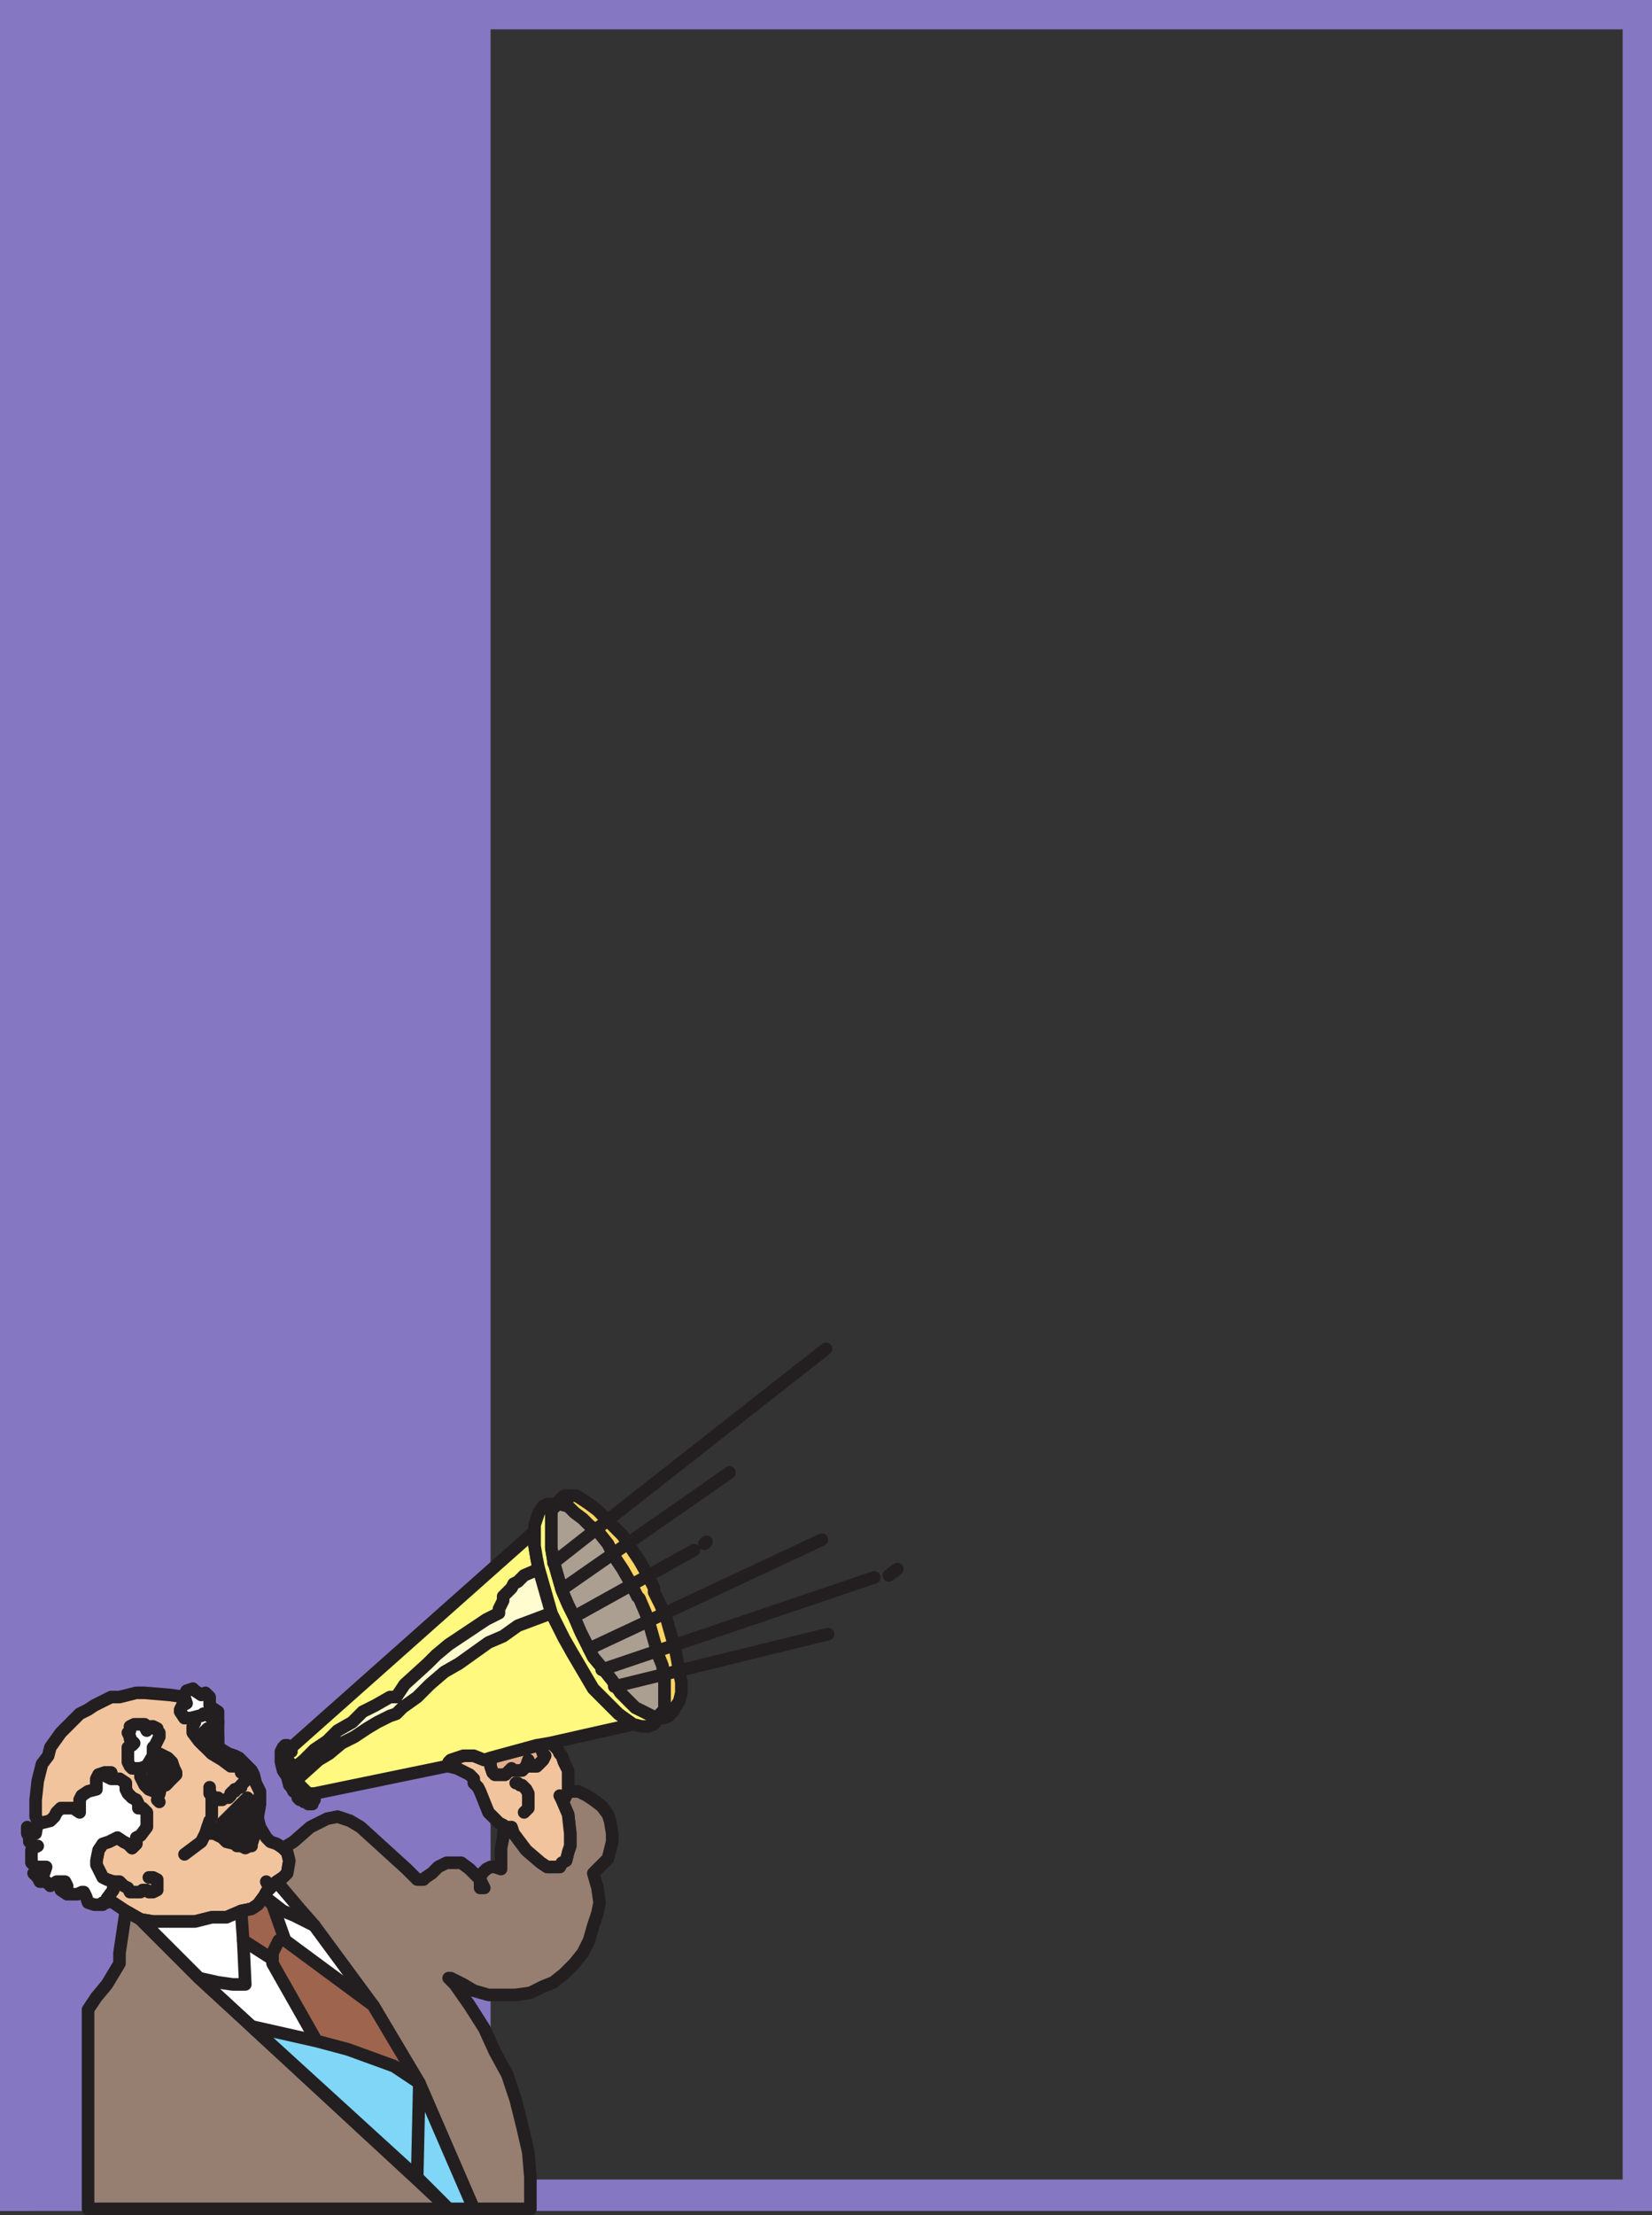 <svg xmlns="http://www.w3.org/2000/svg" width="591" height="792"><rect width="100%" height="100%" fill="#333333" stroke="none"/><path fill="#8677c3" fill-rule="evenodd" d="M0 10.5V0h591v10.5H0"/><path fill="#8677c3" fill-rule="evenodd" d="M0 .75h10.5V790.5H0V.75M580.5 0H591v790.5h-10.5V0"/><path fill="#8677c3" fill-rule="evenodd" d="M0 789.75V.75h175.5v789H0"/><path fill="#8677c3" fill-rule="evenodd" d="M0 790.5v-11.25h591v11.25H0"/><path fill="#f1c49e" fill-rule="evenodd" stroke="#231f20" stroke-linecap="round" stroke-linejoin="round" stroke-miterlimit="10" stroke-width="4.5" d="m50.25 686.25 4.5.75h15l6-1.5H81l5.25-2.25 3.75-.75 2.25-1.5 2.25-3 .75-.75 2.25-3H96l-.75-1.5.75 1.5h1.5l1.5-1.5 2.25-1.5 1.5-1.5.75-4.5-.75-3-1.5-1.5-2.25-1.5-2.25-.75-1.5-1.5-2.25-3.75-.75-3v-.75L93 645v-4.5l-1.5-3-.75-3L90 633l-4.5-4.5-1.5-.75-2.25-.75-3.75-2.25h-3.75l-1.5-.75-1.5-1.5-2.25-3v-2.25l.75-3 1.5-.75-3 .75H66L64.5 612v-.75l.75-1.5 1.5-.75-.75-2.25-5.25-.75-9-.75h-3l-6 1.5h-3l-6 3-2.25 1.5-3 1.5-6.75 6.75-3.75 5.25-.75 3-2.25 3-1.5 6-.75 6.75v6l.75 1.5 1.5.75 3-.75 1.5-1.5.75-1.5 1.5-1.5h4.5l2.25 1.5v-4.5l.75-1.5 2.25-1.5 3-.75V636l.75-1.5 2.25-.75h2.25l-1.5 1.5 1.5.75h3l2.25 1.5v2.25l.75 1.5 1.5 1.5 1.5.75.75 1.5v1.5H51l1.5 1.5v5.25l-2.25 3-1.5.75v2.25l-1.5 1.5-1.5-1.5-1.5-.75L42 657l-3 1.5-2.25.75-1.5 2.25-.75 3.75v1.5l2.25 4.5 1.5.75 2.25.75v3l-2.25 3 6.75 4.5 5.25 3"/><path fill="#fff" fill-rule="evenodd" stroke="#231f20" stroke-linecap="round" stroke-linejoin="round" stroke-miterlimit="10" stroke-width="4.5" d="m38.25 678.75 2.25-3v-3l-2.25-.75-1.5-.75-2.25-4.5v-1.5l.75-3.75 1.5-2.25 2.25-.75 3-1.5 2.25 1.5 1.5.75 1.5 1.5 1.5-1.5V657l1.5-.75 2.25-3V648l-1.5-1.5h-1.5V645l-.75-1.5-1.5-.75-1.5-1.5-.75-1.5v-2.25l-2.25-1.5h-3l-1.5-.75 1.5-1.5H37.5l-2.25.75-.75 1.5v3.75l-3 .75-2.25 1.5-.75 1.5v4.5l-2.25-1.5h-4.5l-1.5 1.5-.75 1.5L18 651l-3 .75-1.5-.75-.75 4.5H12l-2.25-2.25v2.25l.75 1.5v1.5L12 660h1.5l-1.5.75-.75.75v4.5l1.5 1.5h3.75l-.75 2.25H15v.75l-1.5.75-1.5-1.5 1.5 1.5.75 1.5h2.25l1.5 1.5 2.25-1.5h3l.75 1.5v.75l-.75.75h-1.5l2.25 1.5h3.75l1.5-.75H30l.75 1.5.75 2.25 2.25.75h3v-.75h1.5v-1.5M72 613.5h-.75l-3 .75H66L64.5 612v-.75l.75-1.5 1.5-.75-.75-2.25V606l.75-1.5 2.25-.75.75.75L72 606l1.5-.75 1.5 1.5v3l.75.75L78 612v3.75l-4.5-3h-.75l-.75.75m-24 9.75-1.5-1.5V621l-.75-1.5.75-.75v-1.5l1.5-.75h3.75v.75l.75 1.5 1.5-1.5h.75l1.5.75v.75l.75.75v1.5l-1.5 3-.75.75v3l-2.25 3.75-2.25.75h-3l-.75-.75-.75-1.5v-5.25l1.5-.75.75-.75"/><path fill="#fff" fill-rule="evenodd" stroke="#231f20" stroke-linecap="round" stroke-linejoin="round" stroke-miterlimit="10" stroke-width="4.5" d="m63 633.75-.75-1.5-.75-2.25-1.5-1.5-3-1.5h-2.25v.75l-2.25 3.75-2.25.75v3l1.5 3 1.5 1.5 3.75 1.5.75-3h1.5l.75-.75 1.5-2.25 1.5-1.5"/><path fill="#231f20" fill-rule="evenodd" stroke="#231f20" stroke-linecap="round" stroke-linejoin="round" stroke-miterlimit="10" stroke-width="4.5" d="m61.5 633.75-.75-.75v-.75l-1.5-1.5V633H57l-.75-.75v-.75L57 630l-1.5 1.5-.75 1.5v2.25l1.5 2.25 1.5.75h1.5L63 634.5l-1.5-.75"/><path fill="none" stroke="#231f20" stroke-linecap="round" stroke-linejoin="round" stroke-miterlimit="10" stroke-width="4.5" d="M57 630h1.5l.75.75V633H57l-.75-.75v-.75L57 630"/><path fill="#fff" fill-rule="evenodd" stroke="#231f20" stroke-linecap="round" stroke-linejoin="round" stroke-miterlimit="10" stroke-width="4.5" d="M78 622.5v2.25h-3.75l-1.5-.75-1.5-1.5-2.25-3v-2.25l.75-1.5v-1.5l1.5-.75H72l.75-.75h.75l4.5 3v6.75"/><path fill="#231f20" fill-rule="evenodd" stroke="#231f20" stroke-linecap="round" stroke-linejoin="round" stroke-miterlimit="10" stroke-width="4.5" d="M78 624.75V621l-1.5-.75-.75.75H75l-.75-.75v-1.5h-.75l-.75.75v3.75l1.5 1.5H78"/><path fill="none" stroke="#231f20" stroke-linecap="round" stroke-linejoin="round" stroke-miterlimit="10" stroke-width="4.5" d="m76.5 620.25-.75.75H75l-.75-.75V618H75l1.5 1.5v.75m-19.5 21-.75 2.25.75.75M72.75 624l3 3 3.75 2.25 3 2.25h.75m0 0h1.5l1.5.75v1.5l1.5.75v2.25l-1.5 1.5v.75h-.75l-.75.75H84v.75h-.75m0 0-.75.75v.75l-.75.75"/><path fill="#9e644e" fill-rule="evenodd" stroke="#231f20" stroke-linecap="round" stroke-linejoin="round" stroke-miterlimit="10" stroke-width="4.5" d="M78 643.5v-.75h-1.5l-.75-.75-.75-1.5V639v2.25l.75.75v.75l3.75.75H78"/><path fill="none" stroke="#231f20" stroke-linecap="round" stroke-linejoin="round" stroke-miterlimit="10" stroke-width="4.5" d="M75.75 642.75v6.75M66 663l6-4.5 1.5-3L75 651"/><path fill="#fff" fill-rule="evenodd" stroke="#231f20" stroke-linecap="round" stroke-linejoin="round" stroke-miterlimit="10" stroke-width="4.5" d="m79.5 651.75 9-9 .75.75.75 1.5-.75 3-1.5 1.5-3 2.25-1.5 1.5L81 654l-1.5 1.5h-.75l-.75-.75 1.5-3"/><path fill="#231f20" fill-rule="evenodd" stroke="#231f20" stroke-linecap="round" stroke-linejoin="round" stroke-miterlimit="10" stroke-width="4.5" d="M75.75 655.5h.75l3 1.5 1.5 1.5 3 .75.75.75h1.5l1.5.75 1.5-.75H90v-.75l.75-2.25v-1.5L90 651l-.75-1.5V648l-1.5 1.5-3 2.25-1.5 1.5L81 654l-1.5 1.5h-.75l-.75-.75-2.25.75"/><path fill="none" stroke="#231f20" stroke-linecap="round" stroke-linejoin="round" stroke-miterlimit="10" stroke-width="4.5" d="M74.25 653.25H75l.75 1.5h1.5m-3 0 .75.75h.75M40.5 672.75h2.25l1.5 1.5 1.5.75.75 1.5h3.75l.75-.75h1.5l.75.75h1.5l1.5-.75V672l-1.5-.75h-1.5"/><path fill="#967e71" fill-rule="evenodd" stroke="#231f20" stroke-linecap="round" stroke-linejoin="round" stroke-miterlimit="10" stroke-width="4.5" d="M160.5 789.75h-129V718.5l3-4.5 3.75-4.5 4.5-7.5v-3.75l2.25-15 5.25 3 21 21L90 724.5l59.25 54.75 11.25 10.5"/><path fill="#fff" fill-rule="evenodd" stroke="#231f20" stroke-linecap="round" stroke-linejoin="round" stroke-miterlimit="10" stroke-width="4.5" d="m160.5 789.75-11.25-10.5L90 724.5l-18.75-17.25-21-21 4.5.75h15l6-1.5H81l5.25-2.25 3.75-.75 2.25-1.5 2.25-3 .75-1.5 3.75-3.75 13.5 15.75 21 28.5 16.5 27.75 19.5 45h-9"/><path fill="#967e71" fill-rule="evenodd" stroke="#231f20" stroke-linecap="round" stroke-linejoin="round" stroke-miterlimit="10" stroke-width="4.5" d="m169.5 789.75-19.5-45L133.5 717l-21-28.5-5.25-6-8.25-9.75 2.25-1.5 1.5-1.5.75-4.5-.75-3-1.5-1.5 3.75-2.25 6-5.25 6-3 3.75-.75 4.5 1.5 3.75 2.25 16.5 15 3.75 3.75h2.25l.75-.75 2.25-1.5 2.25-2.25 3-1.5H165l3 2.25 3.75 3.75 1.5 3h-1.5v-3.75l.75-1.5 1.5-1.5 1.5-.75h1.5l2.25.75v-7.5L180 657v-1.5l.75-2.25H183l.75 2.25 4.5 6 5.25 4.5 2.25 1.5h4.5l.75-1.5 1.5-.75.75-3L204 660v-4.5l-.75-6.75-2.25-5.25h.75l1.5-3H207l3 1.5 2.25 1.5 3 2.25 2.25 3 .75 2.25.75 4.5v3l-1.5 6-5.25 5.25 1.5 5.25.75 5.25-.75 3.75-1.5 4.5-1.5 5.25-2.25 4.5-3 3.75-3.75 3.75-3.75 3-3.75 1.5-4.5 2.25-5.25.75h-9.75l-5.25-1.5-3.75-2.25-4.5-2.25h-.75l2.25 2.25L168 717l5.25 8.25 3.75 8.25 4.5 8.25 3 9 2.25 9 2.25 9.75.75 9v11.25H169.5"/><path fill="#f1c49e" fill-rule="evenodd" stroke="#231f20" stroke-linecap="round" stroke-linejoin="round" stroke-miterlimit="10" stroke-width="4.5" d="m196.5 623.25 1.5.75 1.5 1.5.75 1.5.75.75.75 2.25 1.5 3v7.5l-1.5 3H201l-.75-1.5.75 1.5 2.25 5.25.75 6.75v4.5l-.75 2.25-.75 3-1.5.75-.75 1.5h-4.5l-2.25-1.5-5.25-4.5-4.5-6-.75-2.25h-2.25l-.75-.75-1.5-.75-3.75-3.75-3-7.5-.75-1.5-1.5-1.5V636l-1.5-1.5-4.5-2.25-3-.75V630l.75-.75 4.5-1.5h3.75l3.75 1.5 2.25-.75v3l.75 2.25.75.75h3.75l2.25-2.25v.75h3.75l1.5-1.5.75-2.25.75 2.25H192l2.25-2.25.75-1.5-.75-.75-.75-2.25-.75-.75 3.75-.75"/><path fill="#e3ae8c" fill-rule="evenodd" stroke="#231f20" stroke-linecap="round" stroke-linejoin="round" stroke-miterlimit="10" stroke-width="4.5" d="M175.5 628.5v3l.75 2.25.75.75h3.75l2.25-2.25v.75h3.75l1.5-1.5.75-2.25.75 2.25H192l2.25-2.25.75-1.5-.75-.75-.75-2.25-.75-.75-17.25 4.5"/><path fill="none" stroke="#231f20" stroke-linecap="round" stroke-linejoin="round" stroke-miterlimit="10" stroke-width="4.5" d="m87 693.75.75 15.75h-4.5l-5.25-.75-6.75-1.5M94.5 678l6.75 5.25 3.75 1.5 7.5 3.75"/><path fill="#9e644e" fill-rule="evenodd" stroke="#231f20" stroke-linecap="round" stroke-linejoin="round" stroke-miterlimit="10" stroke-width="4.5" d="m86.25 683.25 3.75-.75 2.25-1.5 2.25-3 3 3 4.5 12.75L133.5 717l16.5 27.75-9-6-16.5-6-11.25-3L97.5 702v-1.5L87 693.75l-.75-10.5"/><path fill="#7fd6f7" fill-rule="evenodd" stroke="#231f20" stroke-linecap="round" stroke-linejoin="round" stroke-miterlimit="10" stroke-width="4.5" d="m90 724.5 59.25 54 .75-33.75-9-6-16.5-6-11.25-3L90 724.5m59.25 54 .75-33.75 19.5 45h-9l-11.25-11.25"/><path fill="none" stroke="#231f20" stroke-linecap="round" stroke-linejoin="round" stroke-miterlimit="10" stroke-width="4.5" d="M102 693.75h-2.25l-2.25 4.5v3"/><path fill="#fff97f" fill-rule="evenodd" stroke="#231f20" stroke-linecap="round" stroke-linejoin="round" stroke-miterlimit="10" stroke-width="4.5" d="m226.5 616.5-30 6.75-4.5.75-16.5 4.5-2.25.75-3.75-1.5h-3.75l-4.5 1.5-.75.75v1.5h-.75l-47.25 9.75h-.75.75v2.25l-.75.75v.75h-1.5l-.75-.75h-.75l-.75-.75h-.75l-.75-.75v-1.5l-1.5-.75-.75-1.5-.75-.75-.75-3-1.5-2.25-.75-3v-3.75l.75-1.5.75-.75h.75l1.5 2.25v-1.5l87-77.25v5.25l.75 4.5.75 3.75 4.5 15.75 7.5 14.25 7.5 12.75 9 9 5.25 3.75"/><path fill="#fff97f" fill-rule="evenodd" stroke="#231f20" stroke-linecap="round" stroke-linejoin="round" stroke-miterlimit="10" stroke-width="4.5" d="m235.5 614.25-2.25-.75-6-3-5.25-5.25-3-4.5-3-3.75-3.75-4.5-4.5-9-2.25-5.25-2.25-4.5-2.25-5.25-3-10.5-.75-4.5V540l2.25-2.25h-3.75l-1.5.75-1.5 2.25-1.5 4.5v7.5l.75 4.5.75 3.75 4.5 15.75 4.5 9 3 5.25 7.5 12.75 9 9 5.25 3.75 3 .75h2.25l2.25-.75 1.5-2.25"/><path fill="#ab9f92" fill-rule="evenodd" stroke="#231f20" stroke-linecap="round" stroke-linejoin="round" stroke-miterlimit="10" stroke-width="4.5" d="m225.75 566.25-3-5.25-3-4.5-2.25-4.5-3-3.75-3.75-3-2.25-2.25-3-2.25-2.25-2.25-3-.75h-.75l-2.25 2.25v13.5l.75 4.5 3 10.5 2.25 5.25 2.25 4.5 2.25 5.25 4.5 9L216 597l3 3.75 3 4.5 5.25 5.25 6 3 2.25.75.75-1.5 1.5-1.5v-10.5l-.75-5.25-1.5-3.75-3-10.5-1.5-4.5-2.25-5.25-.75-.75-2.25-4.5"/><path fill="#fdd562" fill-rule="evenodd" stroke="#231f20" stroke-linecap="round" stroke-linejoin="round" stroke-miterlimit="10" stroke-width="4.5" d="M234 567.75v1.5l2.25 4.5 2.25 5.25 3 10.5.75 3.75.75 4.5.75 3.75v3.75l-.75 3-1.5 2.25-.75 1.5-1.5 1.5-1.5.75h-2.25l.75-1.5 1.5-1.5v-10.5l-.75-5.25-1.5-3.75-3-10.5-1.5-4.5-2.25-5.25-.75-.75-2.25-4.5-3-5.25-3-4.5-2.25-4.5-3-3.75-3.75-3-2.25-2.25-3-2.25-2.25-2.25-3-.75h-.75l.75-1.5 1.5-1.5h4.5l4.5 3 3 2.25 9 9 6 9 3 5.25 2.25 4.5"/><path fill="#fffdcf" fill-rule="evenodd" stroke="#231f20" stroke-linecap="round" stroke-linejoin="round" stroke-miterlimit="10" stroke-width="4.5" d="m197.25 576.75-12 4.5L180 585l-5.25 2.25-10.5 7.5-5.25 3-5.25 4.5-4.5 4.5-5.25 3.75-2.25 2.25-2.25.75-4.5 2.25-3.75 2.25-4.5 3-4.5 2.25-4.5 3.75-3.75 2.25-7.5 6.75-2.25-3 4.5-3.75 3.75-3.75 4.5-3 3.75-3.75 5.25-3 3.75-3.75 4.5-2.25 5.25-3h2.25l3-4.5 8.25-7.5 3-3 4.5-3.75 13.5-9 4.5-2.25v-1.5l1.5-3v-1.5l3-3 .75-1.5 1.5-.75 2.25-2.25 5.25-2.25 4.5 15.75"/><path fill="none" stroke="#231f20" stroke-linecap="round" stroke-linejoin="round" stroke-miterlimit="10" stroke-width="4.5" d="m187.5 648 1.5-1.5v-5.25l-.75-1.5-1.5-1.5H186l-.75-.75h-.75m-81-7.5.75.75V633l2.25 4.5 3.75 3.75 2.25.75m183-159.75-97.5 76.5m3.75 9L261 526.5m-53.25 50.25 40.5-22.5M252 552l.75-.75m-42 38.25 83.25-39M215.25 597l97.5-33m5.25-.75 3-2.25m-101.25 42 76.5-18.75"/></svg>
